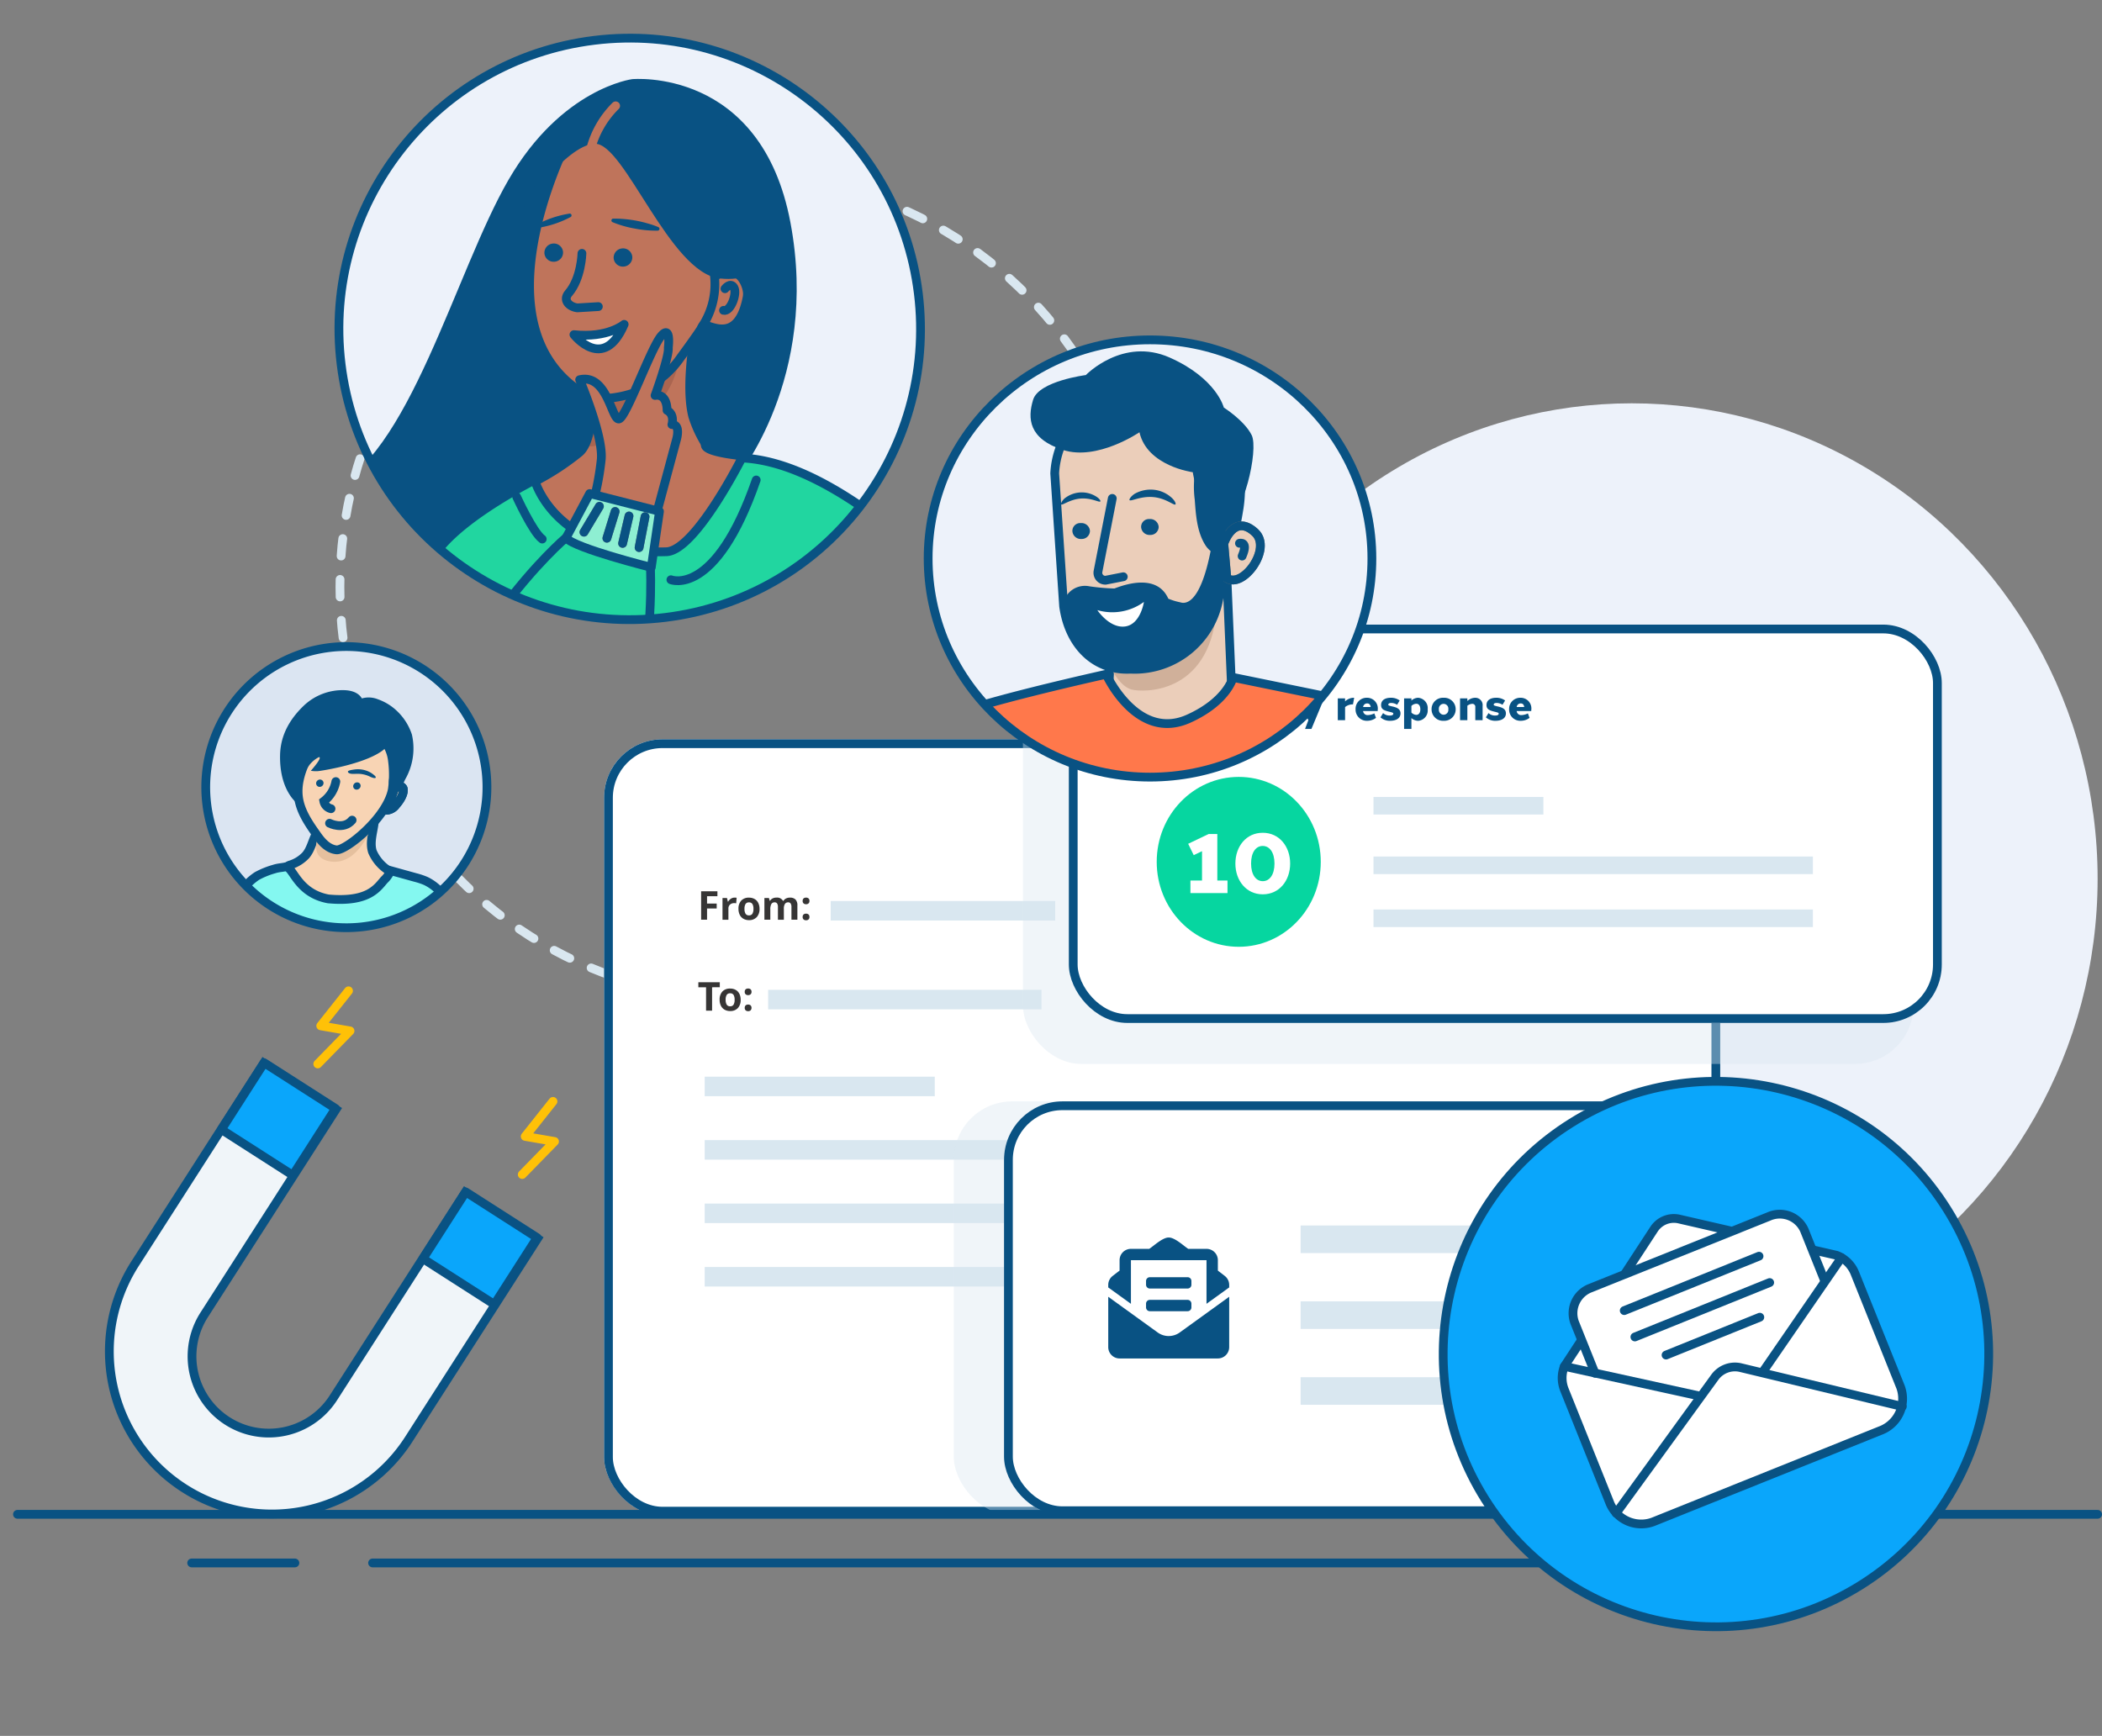 <svg xmlns="http://www.w3.org/2000/svg" xmlns:xlink="http://www.w3.org/1999/xlink" width="359.392" height="296.84" viewBox="0 0 359.392 296.84">
  <rect x="0" y="0" width="359.392" height="296.84" fill="#808080" stroke="none"/>
  <defs>
    <clipPath id="clip-path">
      <circle id="Ellipse_566" data-name="Ellipse 566" cx="49.716" cy="49.716" r="49.716" fill="#edf2fa" stroke="#095283" stroke-width="1.5"/>
    </clipPath>
    <clipPath id="clip-path-2">
      <ellipse id="Ellipse_596" data-name="Ellipse 596" cx="37.935" cy="37.386" rx="37.935" ry="37.386" transform="translate(0 0)" fill="#fff"/>
    </clipPath>
    <clipPath id="clip-path-3">
      <path id="Path_2389" data-name="Path 2389" d="M0,24.045A24.045,24.045,0,1,1,24.045,48.091,24.045,24.045,0,0,1,0,24.045" fill="none" stroke="#095283" stroke-width="1.5"/>
    </clipPath>
  </defs>
  <g id="Bring_new_clients" data-name="Bring new clients" transform="translate(-15.501 -51.419)">
    <g id="Group_1072" data-name="Group 1072" transform="translate(72.872 80.696)">
      <g id="Ellipse_58" data-name="Ellipse 58" transform="translate(0 0)" fill="none" stroke="#d9e7f0" stroke-linecap="round" stroke-width="1.5" stroke-dasharray="3 4">
        <ellipse cx="69.655" cy="71.086" rx="69.655" ry="71.086" stroke="none"/>
        <ellipse cx="69.655" cy="71.086" rx="68.905" ry="70.336" fill="none"/>
      </g>
    </g>
    <g id="Group_4455" data-name="Group 4455" transform="translate(214.834 120.386)">
      <ellipse id="Ellipse_58-2" data-name="Ellipse 58" cx="79.655" cy="81.292" rx="79.655" ry="81.292" transform="translate(0 0)" fill="#edf2fa"/>
    </g>
    <path id="Ellipse_321" data-name="Ellipse 321" d="M4.154,1.065a3.089,3.089,0,1,0,2.184.9,3.069,3.069,0,0,0-2.184-.9M4.154,0A4.154,4.154,0,1,1,0,4.154,4.154,4.154,0,0,1,4.154,0Z" transform="translate(237.485 227.022) rotate(180)" fill="#53f0c7" stroke="#5fc6ff" stroke-width="1.5"/>
    <line id="Line_650" data-name="Line 650" x2="205.085" transform="translate(79.203 318.684)" fill="none" stroke="#095283" stroke-linecap="round" stroke-width="1.5"/>
    <line id="Line_651" data-name="Line 651" x2="17.648" transform="translate(48.273 318.684)" fill="none" stroke="#095283" stroke-linecap="round" stroke-width="1.5"/>
    <g id="Group_1160" data-name="Group 1160" transform="translate(118.783 177.84)">
      <g id="Rectangle_411" data-name="Rectangle 411" transform="translate(0 0)" fill="#fff" stroke="#095283" stroke-width="1.5">
        <rect width="190.835" height="132.743" rx="10" stroke="none"/>
        <rect x="0.75" y="0.75" width="189.335" height="131.243" rx="9.25" fill="none"/>
      </g>
      <g id="Group_1087" data-name="Group 1087" transform="translate(17.205 27.65)">
        <rect id="Rectangle_405" data-name="Rectangle 405" width="39.335" height="3.338" transform="translate(0 30.042)" fill="#d9e7f0"/>
        <rect id="Rectangle_444" data-name="Rectangle 444" width="46.733" height="3.338" transform="translate(10.849 15.19)" fill="#d9e7f0"/>
        <rect id="Rectangle_445" data-name="Rectangle 445" width="38.388" height="3.338" transform="translate(21.54 0)" fill="#d9e7f0"/>
        <rect id="Rectangle_429" data-name="Rectangle 429" width="155.03" height="3.338" transform="translate(0 51.74)" fill="#d9e7f0"/>
        <rect id="Rectangle_404" data-name="Rectangle 404" width="155.03" height="3.338" transform="translate(0 40.891)" fill="#d9e7f0"/>
        <rect id="Rectangle_428" data-name="Rectangle 428" width="81.469" height="3.338" transform="translate(0 62.588)" fill="#d9e7f0"/>
      </g>
      <path id="Path_4875" data-name="Path 4875" d="M1.628,6.859H.615V2H3.4v.844H1.628V4.1H3.276v.84H1.628ZM6.342,3.076a1.634,1.634,0,0,1,.342.03l-.076.95a1.161,1.161,0,0,0-.3-.033,1.074,1.074,0,0,0-.756.249.9.9,0,0,0-.271.7v1.89H4.269V3.146h.767l.149.624h.05a1.4,1.4,0,0,1,.467-.5A1.151,1.151,0,0,1,6.342,3.076ZM8.029,5a1.559,1.559,0,0,0,.181.834.647.647,0,0,0,.59.282.637.637,0,0,0,.583-.281A1.581,1.581,0,0,0,9.561,5a1.534,1.534,0,0,0-.179-.827.649.649,0,0,0-.588-.276.646.646,0,0,0-.585.274A1.533,1.533,0,0,0,8.029,5ZM10.6,5a2,2,0,0,1-.478,1.418,1.734,1.734,0,0,1-1.332.512,1.863,1.863,0,0,1-.943-.234,1.558,1.558,0,0,1-.628-.673A2.26,2.26,0,0,1,7,5a1.985,1.985,0,0,1,.475-1.415,1.744,1.744,0,0,1,1.335-.5,1.874,1.874,0,0,1,.943.233,1.552,1.552,0,0,1,.628.668A2.239,2.239,0,0,1,10.6,5Zm4.162,1.864H13.746V4.69a1.093,1.093,0,0,0-.135-.6.473.473,0,0,0-.424-.2.613.613,0,0,0-.565.286,1.874,1.874,0,0,0-.176.94V6.859H11.434V3.146h.774l.136.475H12.4a1.029,1.029,0,0,1,.432-.4,1.4,1.4,0,0,1,.648-.144,1.167,1.167,0,0,1,1.129.545h.09a1,1,0,0,1,.44-.4,1.468,1.468,0,0,1,.656-.143,1.3,1.3,0,0,1,.955.324,1.422,1.422,0,0,1,.324,1.038V6.859H16.058V4.69a1.093,1.093,0,0,0-.135-.6.473.473,0,0,0-.424-.2.632.632,0,0,0-.556.266A1.508,1.508,0,0,0,14.759,5Zm3.212-.475a.557.557,0,0,1,.149-.422.606.606,0,0,1,.435-.143.589.589,0,0,1,.427.146.555.555,0,0,1,.151.419.555.555,0,0,1-.153.414.578.578,0,0,1-.425.151.6.6,0,0,1-.432-.148A.553.553,0,0,1,17.972,6.384Zm0-2.744a.557.557,0,0,1,.149-.422.606.606,0,0,1,.435-.143.589.589,0,0,1,.427.146.555.555,0,0,1,.151.419.55.55,0,0,1-.154.417.587.587,0,0,1-.424.148.6.6,0,0,1-.432-.146A.552.552,0,0,1,17.972,3.641ZM2.489,22.409H1.459v-4H.14v-.857H3.807v.857H2.489Zm2.319-1.864a1.559,1.559,0,0,0,.181.834.647.647,0,0,0,.59.282.637.637,0,0,0,.583-.281,1.581,1.581,0,0,0,.178-.835,1.534,1.534,0,0,0-.179-.827.649.649,0,0,0-.588-.276.646.646,0,0,0-.585.274A1.533,1.533,0,0,0,4.807,20.546Zm2.568,0A2,2,0,0,1,6.9,21.964a1.734,1.734,0,0,1-1.332.512,1.863,1.863,0,0,1-.943-.234,1.558,1.558,0,0,1-.628-.673,2.26,2.26,0,0,1-.219-1.023,1.985,1.985,0,0,1,.475-1.415,1.744,1.744,0,0,1,1.335-.5,1.874,1.874,0,0,1,.943.233,1.552,1.552,0,0,1,.628.668A2.239,2.239,0,0,1,7.375,20.546Zm.694,1.389a.557.557,0,0,1,.149-.422.606.606,0,0,1,.435-.143.589.589,0,0,1,.427.146.645.645,0,0,1,0,.832.578.578,0,0,1-.425.151.6.6,0,0,1-.432-.148A.553.553,0,0,1,8.069,21.934Zm0-2.744a.557.557,0,0,1,.149-.422.606.606,0,0,1,.435-.143.589.589,0,0,1,.427.146.555.555,0,0,1,.151.419.55.55,0,0,1-.154.417.587.587,0,0,1-.424.148.6.6,0,0,1-.432-.146A.552.552,0,0,1,8.069,19.19Z" transform="translate(15.979 23.993)" fill="#363535"/>
    </g>
    <g id="Group_3222" data-name="Group 3222" transform="translate(178.574 239.753)">
      <g id="Group_3221" data-name="Group 3221" transform="translate(0 0)">
        <g id="Group_1957" data-name="Group 1957">
          <rect id="Rectangle_103" data-name="Rectangle 103" width="126.177" height="70.754" rx="10" fill="rgba(217,231,240,0.4)"/>
        </g>
        <g id="Group_1964" data-name="Group 1964" transform="translate(8.593 0)">
          <g id="Rectangle_103-2" data-name="Rectangle 103" transform="translate(0)" fill="#fff" stroke="#095283" stroke-width="1.5">
            <rect width="126.177" height="70.754" rx="10" stroke="none"/>
            <rect x="0.75" y="0.75" width="124.677" height="69.254" rx="9.25" fill="none"/>
          </g>
          <g id="Group_386" data-name="Group 386" transform="translate(50.706 21.226)">
            <g id="Group_1968" data-name="Group 1968" transform="translate(0 0)">
              <rect id="Rectangle_100" data-name="Rectangle 100" width="55.424" height="4.717" fill="#d9e7f0"/>
              <rect id="Rectangle_102" data-name="Rectangle 102" width="49.527" height="4.717" transform="translate(0 25.943)" fill="#d9e7f0"/>
              <rect id="Rectangle_101" data-name="Rectangle 101" width="63.678" height="4.717" transform="translate(0 12.971)" fill="#d9e7f0"/>
            </g>
          </g>
        </g>
      </g>
      <path id="Path_5477" data-name="Path 5477" d="M7.109-28.9h6.463a.646.646,0,0,0,.646-.646v-.646a.646.646,0,0,0-.646-.646H7.109a.646.646,0,0,0-.646.646v.646A.646.646,0,0,0,7.109-28.9Zm-.646,3.231a.646.646,0,0,0,.646.646h6.463a.646.646,0,0,0,.646-.646v-.646a.646.646,0,0,0-.646-.646H7.109a.646.646,0,0,0-.646.646Zm3.878,4.893a3.227,3.227,0,0,1-1.893-.614L0-27.492v8.609a1.939,1.939,0,0,0,1.939,1.939h16.8a1.939,1.939,0,0,0,1.939-1.939v-8.609l-8.447,6.1A3.23,3.23,0,0,1,10.34-20.777Zm9.6-10.267c-.357-.28-.7-.544-1.2-.921v-1.783A1.939,1.939,0,0,0,16.8-35.686H13.67l-.365-.265c-.679-.5-2.028-1.688-2.965-1.674-.937-.014-2.286,1.178-2.965,1.674l-.365.265H3.878a1.939,1.939,0,0,0-1.939,1.939v1.783c-.5.377-.839.641-1.2.921A1.933,1.933,0,0,0,0-29.518v.43l3.878,2.8v-7.461H16.8v7.461l3.878-2.8v-.43A1.939,1.939,0,0,0,19.938-31.043Z" transform="translate(26.411 60.907)" fill="#095283"/>
    </g>
    <path id="Path_3612" data-name="Path 3612" d="M69.775,35.683,33.377,56.15a13.13,13.13,0,0,1-12.871-22.89L56.9,12.794,49.71,0,14.183,19.977A27.807,27.807,0,0,0,3.574,57.845h0A27.807,27.807,0,0,0,41.441,68.454L76.969,48.476Z" transform="matrix(0.883, -0.469, 0.469, 0.883, 16.704, 256.511)" fill="#f0f5f9" stroke="#095283" stroke-width="1.5"/>
    <rect id="Rectangle_671" data-name="Rectangle 671" width="14.494" height="13.555" transform="translate(60.668 233.157) rotate(32.651)" fill="#0aa6fb" stroke="#095283" stroke-linecap="round" stroke-linejoin="round" stroke-width="1.5"/>
    <rect id="Rectangle_672" data-name="Rectangle 672" width="14.494" height="13.555" transform="translate(95.132 255.241) rotate(32.651)" fill="#0aa6fb" stroke="#095283" stroke-linecap="round" stroke-linejoin="round" stroke-width="1.5"/>
    <path id="Path_6410" data-name="Path 6410" d="M10.512,0,3.505,3.062,7.525,6.178,0,8.581" transform="matrix(0.883, -0.469, 0.469, 0.883, 65.808, 225.778)" fill="none" stroke="#ffc107" stroke-linecap="round" stroke-linejoin="round" stroke-width="1.5"/>
    <path id="Path_6411" data-name="Path 6411" d="M10.512,0,3.505,3.062,7.525,6.178,0,8.581" transform="matrix(0.883, -0.469, 0.469, 0.883, 100.768, 244.688)" fill="none" stroke="#ffc107" stroke-linecap="round" stroke-linejoin="round" stroke-width="1.5"/>
    <g id="Group_4299" data-name="Group 4299" transform="translate(190.399 158.227)">
      <g id="Group_1375" data-name="Group 1375" transform="translate(70.113 51.487)">
        <g id="Group_2119" data-name="Group 2119" transform="translate(0 0)">
          <path id="Path_2397" data-name="Path 2397" d="M2.983,124.713a4.82,4.82,0,0,1,.257-1.651l-2.411-1.88a7.8,7.8,0,0,0-.828,3.5c0,.011,0,.022,0,.032a7.8,7.8,0,0,0,.852,3.568l2.43-1.835a4.9,4.9,0,0,1-.3-1.733" transform="translate(0 -116.854)" fill="#f4c20d" stroke="#707070" stroke-width="1.5"/>
          <path id="Path_2398" data-name="Path 2398" d="M227.336,189.829a6.875,6.875,0,0,0-.122-1.31h-7.47v2.7H224.2a4.233,4.233,0,0,1-1.614,2.546l2.321,1.891a7.265,7.265,0,0,0,2.434-5.125q.015-.35,0-.7" transform="translate(-211.896 -181.786)" fill="#4885ed" stroke="#707070" stroke-width="1.5"/>
          <path id="Path_2399" data-name="Path 2399" d="M30.088,2.94a4.829,4.829,0,0,1,3.254,1.18L35.48,2.065A7.556,7.556,0,0,0,30.215,0,7.836,7.836,0,0,0,23.2,4.327l2.411,1.88A4.831,4.831,0,0,1,30.088,2.94" transform="translate(-22.368 0.001)" fill="#db3236" stroke="#707070" stroke-width="1.5"/>
          <path id="Path_2400" data-name="Path 2400" d="M30.859,271.813a4.917,4.917,0,0,1-4.565-3.221l-2.43,1.835a7.837,7.837,0,0,0,6.974,4.279h.022a7.262,7.262,0,0,0,5.161-1.838L33.7,270.977a4.233,4.233,0,0,1-2.841.836" transform="translate(-23.012 -259)" fill="#3cba54" stroke="#707070" stroke-width="1.5"/>
        </g>
      </g>
      <path id="Ellipse_321-2" data-name="Ellipse 321" d="M3.816.978a2.837,2.837,0,1,0,2.006.831A2.819,2.819,0,0,0,3.816.978m0-.978A3.816,3.816,0,1,1,0,3.816,3.816,3.816,0,0,1,3.816,0Z" transform="translate(61.489 54.131) rotate(180)" fill="#095283"/>
      <rect id="Rectangle_2065" data-name="Rectangle 2065" width="152.26" height="66.113" rx="10" transform="translate(0 9.015)" fill="rgba(217,231,240,0.4)"/>
      <g id="Rectangle_2066" data-name="Rectangle 2066" transform="translate(7.848 0)" fill="#fff" stroke="#095283" stroke-width="1.5">
        <rect width="149.254" height="68.116" rx="10" stroke="none"/>
        <rect x="0.75" y="0.75" width="147.754" height="66.616" rx="9.25" fill="none"/>
      </g>
      <path id="Path_8709" data-name="Path 8709" d="M2.453-5C1.337-5,.374-4.527.373-3.318c0,.989.642,1.219,1.835,1.556.706.2.927.27.916.576-.006.262-.2.494-.745.494A1.856,1.856,0,0,1,.989-1.278L.244-.473a2.784,2.784,0,0,0,2.133.9c.926,0,2.092-.437,2.089-1.66,0-1.158-1.042-1.42-1.819-1.63-.826-.223-.954-.306-.932-.546.035-.355.329-.467.729-.467a1.943,1.943,0,0,1,1.206.4l.711-.866A2.784,2.784,0,0,0,2.453-5ZM8.89-3.4H7.641V-.922a1.239,1.239,0,0,1-.769.315c-.288,0-.488-.182-.488-.569V-3.4H5.135v2.43c0,.969.565,1.4,1.234,1.4A1.872,1.872,0,0,0,7.641-.123V.325H8.89Zm3.5-.109a2.183,2.183,0,0,0-1.452.622V-3.4H9.69V.325h1.249V-1.915a2.036,2.036,0,0,1,1.233-.462.993.993,0,0,1,.119,0l.2-1.136Zm4.69.109h-1.3l-.87,2.521L14.045-3.4h-1.3L14.235.325H15.6Zm2.1-.1A1.888,1.888,0,0,0,17.24-1.539,1.907,1.907,0,0,0,19.209.429a2.487,2.487,0,0,0,1.523-.5l-.284-.764a2.762,2.762,0,0,1-1.1.291.772.772,0,0,1-.816-.645c0-.017-.008-.034-.011-.052h2.5q.005-.09.006-.177A1.827,1.827,0,0,0,19.179-3.507Zm.027.967c.4,0,.566.239.616.617H18.531A.681.681,0,0,1,19.206-2.54ZM25.617-3.4H24.325l-.848,2.252L22.536-3.4H21.2L22.921.323l-.563,1.5,1.088,0Zm5.039-.109A2.183,2.183,0,0,0,29.2-2.89V-3.4H27.954V.325H29.2V-1.915a2.036,2.036,0,0,1,1.233-.462.993.993,0,0,1,.119,0l.2-1.136Zm2.277,0a1.888,1.888,0,0,0-1.939,1.968A1.907,1.907,0,0,0,32.963.429a2.487,2.487,0,0,0,1.523-.5L34.2-.835a2.762,2.762,0,0,1-1.1.291.772.772,0,0,1-.816-.645c0-.017-.008-.034-.011-.052h2.5q.005-.09.006-.177A1.827,1.827,0,0,0,32.933-3.507Zm.027.967c.4,0,.566.239.616.617H32.284A.681.681,0,0,1,32.96-2.54ZM37-3.507c-.827,0-1.642.321-1.642,1.244,0,.757.54.934,1.476,1.164.431.108.617.145.611.323s-.178.306-.589.306A1.611,1.611,0,0,1,35.7-.889l-.448.727a2.351,2.351,0,0,0,1.673.591c.782,0,1.74-.3,1.75-1.25.01-.884-.826-1.069-1.5-1.225-.5-.117-.608-.168-.585-.309.028-.189.232-.262.467-.262a1.783,1.783,0,0,1,1.033.308l.446-.733A2.478,2.478,0,0,0,37-3.507Zm4.687,0a1.746,1.746,0,0,0-1.144.477V-3.4H39.291V1.816H40.54V-.038a1.752,1.752,0,0,0,1.139.468,1.765,1.765,0,0,0,1.642-1.968,1.767,1.767,0,0,0-1.637-1.968Zm-.3,2.923a1.262,1.262,0,0,1-.847-.394v-1.13a1.264,1.264,0,0,1,.848-.38c.428,0,.683.393.679.95C42.071-.95,41.8-.586,41.388-.585Zm4.66-2.923a1.944,1.944,0,0,0-2.06,1.968A1.952,1.952,0,0,0,46.048.429a1.948,1.948,0,0,0,2.06-1.968A1.948,1.948,0,0,0,46.048-3.507Zm0,1.038a.821.821,0,0,1,.806.93.821.821,0,0,1-.806.93.827.827,0,0,1-.806-.93.818.818,0,0,1,.806-.93Zm5.388-1.038a1.984,1.984,0,0,0-1.33.558V-3.4H48.857V.325h1.249v-2.47a1.45,1.45,0,0,1,.829-.325.5.5,0,0,1,.53.568V.325h1.249v-2.43a1.245,1.245,0,0,0-1.277-1.4Zm3.586,0c-.826,0-1.642.321-1.642,1.244,0,.757.54.934,1.476,1.164.431.108.617.145.611.323s-.178.306-.589.306a1.611,1.611,0,0,1-1.154-.419l-.448.727a2.351,2.351,0,0,0,1.673.591c.782,0,1.74-.3,1.75-1.25.01-.884-.826-1.069-1.5-1.225-.5-.117-.608-.168-.585-.309.028-.189.232-.262.467-.262a1.783,1.783,0,0,1,1.033.308l.446-.733A2.478,2.478,0,0,0,55.022-3.507Zm4.166,0a1.888,1.888,0,0,0-1.939,1.968A1.907,1.907,0,0,0,59.218.429a2.487,2.487,0,0,0,1.523-.5l-.284-.764a2.762,2.762,0,0,1-1.1.291.772.772,0,0,1-.816-.645c0-.017-.008-.034-.011-.052h2.5q.005-.09.006-.177A1.827,1.827,0,0,0,59.188-3.507Zm.027.967c.4,0,.566.239.616.617H58.54A.681.681,0,0,1,59.215-2.54Z" transform="translate(25.879 16.019)" fill="#095283"/>
      <ellipse id="Ellipse_569" data-name="Ellipse 569" cx="14.024" cy="14.525" rx="14.024" ry="14.525" transform="translate(22.873 26.044)" fill="#06d6a0"/>
      <path id="Path_8708" data-name="Path 8708" d="M5.407-3.636V-11.59H3.928L.422-9.917l.95,1.943,1.419-.677v5.015H.809v2.152H7.146V-3.636Zm7.77-8.161c-2.82-.02-4.682,2.331-4.682,5.26,0,2.909,1.862,5.261,4.682,5.261,2.839,0,4.682-2.351,4.682-5.261S16.015-11.8,13.176-11.8Zm-.008,2.25c1.174,0,2.011,1.1,2.011,3.011s-.837,3.011-2,3.011-2-1.1-2-3.011C11.173-8.461,12.016-9.557,13.168-9.547Z" transform="translate(27.828 47.398)" fill="#fff"/>
      <g id="Group_4080" data-name="Group 4080" transform="translate(59.936 29.47)">
        <rect id="Rectangle_407" data-name="Rectangle 407" width="75.128" height="3.005" transform="translate(0 10.189)" fill="#d9e7f0"/>
        <rect id="Rectangle_408" data-name="Rectangle 408" width="29.05" height="3.005" transform="translate(0 0)" fill="#d9e7f0"/>
        <rect id="Rectangle_409" data-name="Rectangle 409" width="75.128" height="3.005" transform="translate(0 19.246)" fill="#d9e7f0"/>
      </g>
    </g>
    <line id="Line_649" data-name="Line 649" x2="355.656" transform="translate(18.488 310.369)" fill="none" stroke="#095283" stroke-linecap="round" stroke-width="1.5"/>
    <g id="Group_2596" data-name="Group 2596" transform="matrix(0.848, -0.53, 0.53, 0.848, 244.632, 268.135)">
      <g id="Group_2594" data-name="Group 2594" transform="translate(0 0)">
        <g id="Group_2278" data-name="Group 2278">
          <circle id="Ellipse_272" data-name="Ellipse 272" cx="46.631" cy="46.631" r="46.631" fill="#0aa6fb" stroke="#095283" stroke-linecap="round" stroke-linejoin="round" stroke-width="1.5"/>
        </g>
      </g>
      <g id="Group_1138" data-name="Group 1138" transform="matrix(0.985, 0.174, -0.174, 0.985, 24.935, 17.929)">
        <path id="Path_2417" data-name="Path 2417" d="M0,2.6V13.879L13.992,23.9a1.432,1.432,0,0,0,1.283.257c.642-.257,3.917-2.583,5.843-2.712s5.452,2.689,5.709,3.074,15.147-9.989,15.147-9.989.9-10.4.129-11.809S39.9.452,37.6.176,5.135.03,5.135.03,1.307.014.922,1.94" transform="translate(5.925 5.884)" fill="#0aa6fb"/>
        <path id="Union_2" data-name="Union 2" d="M47.5,47.144l-41.52-.081A5.814,5.814,0,0,1,0,41.428L.047,20.433a5.41,5.41,0,0,1,1.49-3.7l0,0h0l4.167-2.9.219,0V8.481l.922-.657c.385-1.925,4.212-1.91,4.212-1.91s30.158-.128,32.464.146h.052a4.917,4.917,0,0,1,2.741.83,4.313,4.313,0,0,1,1.711,1.72c.347.635.355,3.091.26,5.6h.156L51.8,16.555a5.436,5.436,0,0,1,1.745,3.983L53.5,41.533a5.361,5.361,0,0,1-1.032,3.145l.067.048-.1,0a6.1,6.1,0,0,1-4.924,2.422ZM17.223,5.811l7.328-5.1a4.045,4.045,0,0,1,4.582,0l7.332,5.124Z" transform="translate(0.248 0.09)" fill="#fff"/>
        <path id="Path_2418" data-name="Path 2418" d="M48.444.381,51.8,2.726A5.435,5.435,0,0,1,53.543,6.71L53.5,27.7a5.817,5.817,0,0,1-6,5.612l-41.52-.08A5.814,5.814,0,0,1,0,27.6L.046,6.6a5.41,5.41,0,0,1,1.49-3.7L5.706,0" transform="translate(0 13.828)" fill="none" stroke="#095283" stroke-linecap="round" stroke-linejoin="round" stroke-width="1.5"/>
        <path id="Path_2419" data-name="Path 2419" d="M0,5.811,7.328.709a4.045,4.045,0,0,1,4.582,0l7.332,5.124" transform="translate(17.222 0)" fill="none" stroke="#095283" stroke-linecap="round" stroke-linejoin="round" stroke-width="1.5"/>
        <path id="Path_2420" data-name="Path 2420" d="M0,13.789.021,4.431A4.592,4.592,0,0,1,4.759,0L37.623.064A4.589,4.589,0,0,1,42.34,4.513l-.021,9.358" transform="translate(5.952 5.996)" fill="none" stroke="#095283" stroke-linecap="round" stroke-linejoin="round" stroke-width="1.5"/>
        <line id="Line_220" data-name="Line 220" x2="19.54" y2="13.362" transform="translate(1.538 16.73)" fill="none" stroke="#095283" stroke-linecap="round" stroke-linejoin="round" stroke-width="1.5"/>
        <line id="Line_221" data-name="Line 221" y1="12.859" x2="19.449" transform="translate(32.962 17.232)" fill="none" stroke="#095283" stroke-linecap="round" stroke-linejoin="round" stroke-width="1.5"/>
        <path id="Path_2421" data-name="Path 2421" d="M0,15.88,24.366.635a4.247,4.247,0,0,1,4.608.09L52.187,17.288" transform="translate(0.345 27.437)" fill="none" stroke="#095283" stroke-linecap="round" stroke-linejoin="round" stroke-width="1.5"/>
        <line id="Line_222" data-name="Line 222" x2="24.849" transform="translate(14.595 11.725)" fill="none" stroke="#095283" stroke-linecap="round" stroke-width="1.5"/>
        <line id="Line_223" data-name="Line 223" x2="24.849" transform="translate(14.595 16.587)" fill="none" stroke="#095283" stroke-linecap="round" stroke-width="1.5"/>
        <line id="Line_224" data-name="Line 224" x2="17.286" transform="translate(18.376 21.449)" fill="none" stroke="#095283" stroke-linecap="round" stroke-width="1.5"/>
      </g>
    </g>
    <g id="Group_4058" data-name="Group 4058" transform="translate(67.765 64.373) rotate(-7)">
      <circle id="Ellipse_565" data-name="Ellipse 565" cx="49.716" cy="49.716" r="49.716" transform="translate(0 0)" fill="#edf2fa"/>
      <g id="Mask_Group_115" data-name="Mask Group 115" transform="translate(0 0)" clip-path="url(#clip-path)">
        <g id="Group_4057" data-name="Group 4057" transform="translate(-32.055 7.38)">
          <path id="Path_8658" data-name="Path 8658" d="M87.388,0S75.251.039,64.308,14.508,41.453,60.023,27.194,63.349-1.935,76.114.207,100.562c1.383,15.8,27.94,24.806,27.94,24.806s18.667-42.9,25.879-44.4,34.58-8.641,34.58-8.641L96.8,69.842s16.189-15.142,14.461-42.2S87.388,0,87.388,0" transform="translate(0 0)" fill="#095283"/>
          <path id="Path_8659" data-name="Path 8659" d="M39.616,0h-3.7S22.8,4.559,17.39,10.258-12.956,57.843,8.7,70.666l5.414,1.14-.142,40.034s22.511,2.422,33.053,3.277,48.582-.855,50.435-2.564S89.48,79.784,89.48,79.784s9.973-1,12.68-5.557a22.744,22.744,0,0,0,1.832-4.283,46.825,46.825,0,0,0,2.128-18.739c-.911-10.671-3.609-29.1-11.511-35.818C91.042,12.355,82.341,4.236,77.9,3.141,76.112,2.7,73.147.648,71.553.817c-6.092.645-8,7.589-8,7.589Z" transform="translate(27.057 65.822)" fill="#21d6a0"/>
          <path id="Path_8660" data-name="Path 8660" d="M39.616,0h-3.7S22.8,4.559,17.39,10.258-12.956,57.843,8.7,70.666l5.414,1.14-.142,40.034s22.511,2.422,33.053,3.277,48.582-.855,50.435-2.564S89.48,79.784,89.48,79.784s9.973-1,12.68-5.557a22.744,22.744,0,0,0,1.832-4.283,46.825,46.825,0,0,0,2.128-18.739c-.911-10.671-3.609-29.1-11.511-35.818-3-2.548-12.812-12.9-23.7-14.649S68.625,6.92,63.551,8.406Z" transform="translate(27.057 65.822)" fill="none" stroke="#095283" stroke-linecap="round" stroke-linejoin="round" stroke-width="1.5"/>
          <path id="Path_8661" data-name="Path 8661" d="M12.253,5.841s-.427,13.82-4.132,16.241A43.889,43.889,0,0,1,0,26.072S1.995,39.037,20.8,40.746a5.316,5.316,0,0,0,5.709-3.476l3.783-3.89,3.876-4.445,1.77-2.263-6.646-2.5a21.3,21.3,0,0,1-1.938-5.791C26.5,11.54,30.774,0,30.774,0Z" transform="translate(62.541 40.177)" fill="#bf745b"/>
          <path id="Path_8662" data-name="Path 8662" d="M1.4,6.676s.873,6.283-1.157,9.83,9.229-1.051,11.248-2.991,5.193-4.328,6.783-11.27S1.4,6.676,1.4,6.676Z" transform="translate(72.062 43.677)" fill="#aa6550"/>
          <path id="Path_8663" data-name="Path 8663" d="M12.253,5.841s-.427,13.82-4.132,16.241A43.889,43.889,0,0,1,0,26.072S1.995,39.037,20.8,40.746c4.984.453,15-14.675,15-14.675s-6.233-1.319-6.171-2.6C29.934,17.513,30.774,0,30.774,0Z" transform="translate(62.541 40.177)" fill="none" stroke="#095283" stroke-linecap="round" stroke-linejoin="round" stroke-width="1.5"/>
          <path id="Path_8664" data-name="Path 8664" d="M9.84,2.66s-21.222,30.9-1.332,44.453c0,0,9.356,2.266,15.893-5.136,0,0,3.69-3.9,4.388-4.879.572-.8,5.348,4.572,8.106-3.849a3.408,3.408,0,0,0,.157-.8c.1-1.351-.77-5.358-4.961-3.584,0,0,3.383-12.02,1.565-16.114S27.034-5.924,9.84,2.66" transform="translate(65.44 6.235)" fill="#bf745b"/>
          <path id="Path_8665" data-name="Path 8665" d="M9.84,2.66s-21.222,30.9-1.332,44.453c0,0,9.356,2.266,15.893-5.136,0,0,3.69-3.9,4.388-4.879.572-.8,5.348,4.572,8.106-3.849a3.408,3.408,0,0,0,.157-.8c.1-1.351-.77-5.358-4.961-3.584,0,0,3.383-12.02,1.565-16.114S27.034-5.924,9.84,2.66Z" transform="translate(65.44 6.235)" fill="none" stroke="#095283" stroke-linecap="round" stroke-linejoin="round" stroke-width="1.5"/>
          <path id="Path_8666" data-name="Path 8666" d="M.556,6.2S3.42,16.162,2.564,20.151A45.773,45.773,0,0,1,0,27.987l10.4,3.562,5.366-13.236s1.05-2.443-.49-2.577c0,0,.747-1.642-.525-2.511,0,0,.451-2.855-1.725-2.781,0,0,3.239-6.35,3.239-7.822,0,0,1.019-3.994-.989-2.121S7.691,13.545,6.42,13.679,5.383,5.681.556,6.2Z" transform="translate(71.659 43.717)" fill="#bf745c" stroke="#095283" stroke-linecap="round" stroke-linejoin="round" stroke-width="1.5"/>
          <path id="Path_8667" data-name="Path 8667" d="M4.936,0,16.413,4.478l-2.56,9.336S1.272,8.979,0,7.038Z" transform="translate(66.606 69.448)" fill="#8eefd2"/>
          <path id="Path_8668" data-name="Path 8668" d="M4.936,0,16.413,4.478l-2.56,9.336S1.272,8.979,0,7.038Z" transform="translate(66.606 69.448)" fill="none" stroke="#095283" stroke-linecap="round" stroke-linejoin="round" stroke-width="1.5"/>
          <path id="Path_8669" data-name="Path 8669" d="M38.664,0S35.154,50.986,0,54.241" transform="translate(41.644 83.262)" fill="none" stroke="#095283" stroke-linecap="round" stroke-linejoin="round" stroke-width="1.5"/>
          <path id="Path_8670" data-name="Path 8670" d="M34.14,0S10.676,15.276,0,46.393" transform="translate(32.53 76.398)" fill="none" stroke="#095283" stroke-linecap="round" stroke-linejoin="round" stroke-width="1.5"/>
          <path id="Path_8671" data-name="Path 8671" d="M0,4.792S3.04.391,6.556,0" transform="translate(30.837 110.968)" fill="none" stroke="#095283" stroke-linecap="round" stroke-linejoin="round" stroke-width="1.5"/>
          <path id="Path_8672" data-name="Path 8672" d="M0,11.816l4.146.944L7.4,0S3.011,8.654,0,11.816" transform="translate(65.1 113.156)" fill="#fc5ab0"/>
          <path id="Path_8673" data-name="Path 8673" d="M0,11.816l4.146.944L7.4,0S3.011,8.654,0,11.816Z" transform="translate(65.1 113.156)" fill="none" stroke="#095283" stroke-linecap="round" stroke-linejoin="round" stroke-width="1.5"/>
          <path id="Path_8674" data-name="Path 8674" d="M0,0S31.964,1.616,42.77,6.042" transform="translate(72.697 112.973)" fill="none" stroke="#095283" stroke-linecap="round" stroke-linejoin="round" stroke-width="1.5"/>
          <path id="Path_8675" data-name="Path 8675" d="M0,25.258C.651,13.41,9.635,0,9.635,0" transform="translate(107.915 91.023)" fill="none" stroke="#095283" stroke-linecap="round" stroke-linejoin="round" stroke-width="1.5"/>
          <path id="Path_8676" data-name="Path 8676" d="M8.463.053A12.151,12.151,0,0,0,0,2.657" transform="translate(107.915 114.014)" fill="none" stroke="#095283" stroke-linecap="round" stroke-linejoin="round" stroke-width="1.5"/>
          <path id="Path_8677" data-name="Path 8677" d="M0,0A52.183,52.183,0,0,0,47.211,19.586" transform="translate(69.326 126.02)" fill="none" stroke="#095283" stroke-linecap="round" stroke-linejoin="round" stroke-width="1.5"/>
          <path id="Path_8678" data-name="Path 8678" d="M0,0S2.018,6.385,3.45,7.687" transform="translate(59.091 68.498)" fill="none" stroke="#095283" stroke-linecap="round" stroke-linejoin="round" stroke-width="1.5"/>
          <path id="Path_8679" data-name="Path 8679" d="M0,15.155S7.171,19.177,16.558,0" transform="translate(83.531 70.614)" fill="none" stroke="#095283" stroke-linecap="round" stroke-linejoin="round" stroke-width="1.5"/>
          <path id="Path_8680" data-name="Path 8680" d="M8.739,0S5.677,2.032,0,.7C0,.7,4.219,7.777,8.739,0" transform="translate(72.182 41.45)" fill="#fff" stroke="#095283" stroke-linecap="round" stroke-linejoin="round" stroke-width="1.5"/>
          <path id="Path_8681" data-name="Path 8681" d="M0,16.94S9.542,5.988,14.585,6.476s9.974,23.477,18.382,25.466,9.408-5.393,9.408-5.393.779-18.99-8.138-22.49S18.258-.762,14.565.426,0,16.94,0,16.94" transform="translate(65.135 3.709)" fill="#095283"/>
          <path id="Path_8683" data-name="Path 8683" d="M.185,1.16A17.439,17.439,0,0,1,5.886,0a.311.311,0,0,1,.122.6A17.437,17.437,0,0,1,.307,1.76a.314.314,0,0,1-.122-.6" transform="translate(68.064 21.514)" fill="#095283"/>
          <path id="Path_8684" data-name="Path 8684" d="M.335,0A20.6,20.6,0,0,1,6.047,1.517a13.625,13.625,0,0,1,1.788.872.315.315,0,0,1-.186.584,18.771,18.771,0,0,1-3.863-.839A18.023,18.023,0,0,1,.149.586.317.317,0,0,1,.335,0" transform="translate(80.921 23.274)" fill="#095283"/>
          <path id="Path_8685" data-name="Path 8685" d="M3.195,1.554A1.579,1.579,0,0,1,1.6,3.119,1.579,1.579,0,0,1,0,1.565,1.578,1.578,0,0,1,1.592,0a1.579,1.579,0,0,1,1.6,1.554" transform="translate(68.867 26.249)" fill="#095283"/>
          <path id="Path_8686" data-name="Path 8686" d="M3.195,1.554A1.579,1.579,0,0,1,1.6,3.119,1.579,1.579,0,0,1,0,1.565,1.578,1.578,0,0,1,1.592,0a1.579,1.579,0,0,1,1.6,1.554" transform="translate(80.517 28.518)" fill="#095283"/>
          <path id="Path_8687" data-name="Path 8687" d="M3.609,0S3,4.225.5,6.5C-.6,7.5.247,8.777,1.683,9.157l3.6.223" transform="translate(71.628 28.518)" fill="none" stroke="#095283" stroke-linecap="round" stroke-linejoin="round" stroke-width="1.5"/>
          <path id="Path_8688" data-name="Path 8688" d="M5.148,0A16.141,16.141,0,0,0,0,6.837" transform="translate(78.882 4.184)" fill="none" stroke="#bf745b" stroke-linecap="round" stroke-linejoin="round" stroke-width="1.5"/>
          <path id="Path_8689" data-name="Path 8689" d="M.7.482S1.78-.6,2.245.482,1.161,4.584,0,4.12" transform="translate(98.073 37.022)" fill="none" stroke="#095283" stroke-linecap="round" stroke-linejoin="round" stroke-width="1.5"/>
          <path id="Path_8690" data-name="Path 8690" d="M3.214,0A13.105,13.105,0,0,1,0,8.678" transform="translate(94.042 34.842)" fill="none" stroke="#095283" stroke-linecap="round" stroke-linejoin="round" stroke-width="1.5"/>
          <line id="Line_816" data-name="Line 816" x1="3.162" y2="4.065" transform="translate(69.768 71.819)" fill="#d82c87" stroke="#707070" stroke-linecap="round" stroke-width="1.5"/>
          <line id="Line_817" data-name="Line 817" x1="3.162" y2="4.065" transform="translate(69.768 71.819)" fill="none" stroke="#095283" stroke-linecap="round" stroke-width="1.5"/>
          <line id="Line_818" data-name="Line 818" x1="1.958" y2="4.367" transform="translate(73.532 73.023)" fill="#d82c87" stroke="#707070" stroke-linecap="round" stroke-width="1.5"/>
          <line id="Line_819" data-name="Line 819" x1="1.958" y2="4.367" transform="translate(73.532 73.023)" fill="none" stroke="#095283" stroke-linecap="round" stroke-width="1.5"/>
          <line id="Line_820" data-name="Line 820" x1="1.657" y2="4.517" transform="translate(76.092 74.077)" fill="#d82c87" stroke="#707070" stroke-linecap="round" stroke-width="1.5"/>
          <line id="Line_821" data-name="Line 821" x1="1.657" y2="4.517" transform="translate(76.092 74.077)" fill="none" stroke="#095283" stroke-linecap="round" stroke-width="1.5"/>
          <line id="Line_822" data-name="Line 822" x1="1.657" y2="5.12" transform="translate(78.802 74.529)" fill="#d82c87" stroke="#707070" stroke-linecap="round" stroke-width="1.5"/>
          <line id="Line_823" data-name="Line 823" x1="1.657" y2="5.12" transform="translate(78.802 74.529)" fill="none" stroke="#095283" stroke-linecap="round" stroke-width="1.5"/>
          <line id="Line_824" data-name="Line 824" x2="0.876" y2="0.183" transform="translate(67.509 123.617)" fill="none" stroke="#095283" stroke-linecap="round" stroke-width="1.5"/>
          <path id="Path_8691" data-name="Path 8691" d="M.442,0A32.957,32.957,0,0,0,0,5.571" transform="translate(61.948 173.307)" fill="none" stroke="#095283" stroke-linecap="round" stroke-width="1.5"/>
          <path id="Path_8692" data-name="Path 8692" d="M.8,0A16.927,16.927,0,0,0,0,5.109" transform="translate(56.81 173.167)" fill="none" stroke="#095283" stroke-linecap="round" stroke-width="1.5"/>
          <path id="Path_8693" data-name="Path 8693" d="M.516,0A34.775,34.775,0,0,0,0,5.112" transform="translate(68.241 173.766)" fill="none" stroke="#095283" stroke-linecap="round" stroke-width="1.5"/>
          <line id="Line_825" data-name="Line 825" y2="6.023" transform="translate(76.393 173.909)" fill="none" stroke="#095283" stroke-linecap="round" stroke-width="1.5"/>
          <path id="Path_8694" data-name="Path 8694" d="M.14,0A24.091,24.091,0,0,0,.117,4.963" transform="translate(83.148 174.056)" fill="none" stroke="#095283" stroke-linecap="round" stroke-width="1.5"/>
          <path id="Path_8695" data-name="Path 8695" d="M0,0,.466,5.57" transform="translate(88.435 174.06)" fill="none" stroke="#095283" stroke-linecap="round" stroke-width="1.5"/>
          <path id="Path_8696" data-name="Path 8696" d="M.05,0A17.719,17.719,0,0,0,.674,6.166" transform="translate(95.622 173.608)" fill="none" stroke="#095283" stroke-linecap="round" stroke-width="1.5"/>
          <path id="Path_8697" data-name="Path 8697" d="M0,0,.619,6.021" transform="translate(101.823 173.308)" fill="none" stroke="#095283" stroke-linecap="round" stroke-width="1.5"/>
          <path id="Path_8698" data-name="Path 8698" d="M0,0S24.087,3.255,31.117,3.255s23.305.13,32.55-1.3A147.273,147.273,0,0,1,81.634.391" transform="translate(41.123 168.621)" fill="none" stroke="#095283" stroke-linecap="round" stroke-linejoin="round" stroke-width="1.5"/>
          <path id="Path_8699" data-name="Path 8699" d="M.908,0A35.968,35.968,0,0,0,0,5.7" transform="translate(45.121 171.061)" fill="none" stroke="#095283" stroke-linecap="round" stroke-width="1.5"/>
          <path id="Path_8700" data-name="Path 8700" d="M.879,0A28.155,28.155,0,0,0,0,4.665" transform="translate(51.756 172.714)" fill="none" stroke="#095283" stroke-linecap="round" stroke-width="1.5"/>
          <path id="Path_8701" data-name="Path 8701" d="M0,0,1.878,5.245" transform="translate(108.145 172.862)" fill="none" stroke="#095283" stroke-linecap="round" stroke-width="1.5"/>
          <path id="Path_8702" data-name="Path 8702" d="M0,0A19.376,19.376,0,0,1,1.775,6.924" transform="translate(113.273 171.505)" fill="none" stroke="#095283" stroke-linecap="round" stroke-width="1.5"/>
          <path id="Path_8703" data-name="Path 8703" d="M0,0A28.618,28.618,0,0,1,1.114,6.446" transform="translate(119.05 171.682)" fill="none" stroke="#095283" stroke-linecap="round" stroke-width="1.5"/>
        </g>
      </g>
      <circle id="Ellipse_567" data-name="Ellipse 567" cx="49.716" cy="49.716" r="49.716" transform="translate(0 0)" fill="none" stroke="#095283" stroke-width="1.5"/>
    </g>
    <g id="Group_4427" data-name="Group 4427" transform="translate(174.193 109.535)">
      <path id="Path_11281" data-name="Path 11281" d="M37.976,0C58.949,0,75.951,16.779,75.951,37.476s-17,37.476-37.976,37.476S0,58.173,0,37.476,17,0,37.976,0Z" transform="translate(0.026 0.338)" fill="#edf2fa"/>
      <g id="Mask_Group_114" data-name="Mask Group 114" transform="translate(0 0)" clip-path="url(#clip-path-2)">
        <g id="Group_4426" data-name="Group 4426" transform="translate(21.304 -3.19) rotate(17)">
          <path id="Path_5636" data-name="Path 5636" d="M0,17.606,5.314,38.47s7.018,4.6,12.273,1.674S24.221,28.09,24.221,28.09L14.312,0,4.213,2.628Z" transform="translate(23.051 22.088)" fill="#ebceba"/>
          <path id="Path_5637" data-name="Path 5637" d="M0,17.606,5.314,38.47s7.018,4.6,12.273,1.674S24.221,28.09,24.221,28.09L14.312,0,4.213,2.628Z" transform="translate(23.051 22.088)" fill="none" stroke="#095283" stroke-linecap="round" stroke-linejoin="round" stroke-width="1.5"/>
          <path id="Path_5638" data-name="Path 5638" d="M0,13.481l.335,1.1S2.5,16.855,4.487,16.753,17.2,13.847,14.485,0L8.277,4.65,3.532,10.711Z" transform="translate(26.848 39.537)" fill="#d0b09a"/>
          <path id="Path_5639" data-name="Path 5639" d="M22.622,46.406h0c-5.794,2.1-11.779-.811-14.742-9.026L.447,18.173a14.6,14.6,0,0,1,28.315-7.139L33.21,28.679A14.6,14.6,0,0,1,22.622,46.406" transform="translate(7.482 6.615)" fill="#ebceba"/>
          <path id="Path_5640" data-name="Path 5640" d="M22.622,46.406h0c-5.794,2.1-11.281-.932-14.077-6.954L.447,18.173a14.6,14.6,0,0,1,28.315-7.139L33.21,28.679A14.6,14.6,0,0,1,22.622,46.406Z" transform="translate(7.482 6.615)" fill="none" stroke="#095283" stroke-linecap="round" stroke-linejoin="round" stroke-width="1.5"/>
          <path id="Path_5651" data-name="Path 5651" d="M8.25,23.855A62.664,62.664,0,0,0,7.619,13a22.8,22.8,0,0,0-4.1-9.968C3.2,2.6.554-.18.049.009-.33.2,1.626,2.911,1.563,3.353A18.811,18.811,0,0,0,2.888,14.33,50.106,50.106,0,0,0,8.25,23.855" transform="translate(32.907 7.952)" fill="#095283"/>
          <path id="Path_5652" data-name="Path 5652" d="M.065,1.837a1.445,1.445,0,0,0,1.884.829A1.4,1.4,0,0,0,2.928.933,1.446,1.446,0,0,0,1.044.1a1.342,1.342,0,0,0-.98,1.734" transform="translate(13.639 31.509)" fill="#095283"/>
          <path id="Path_5653" data-name="Path 5653" d="M.065,1.837a1.445,1.445,0,0,0,1.884.829A1.4,1.4,0,0,0,2.928.933,1.446,1.446,0,0,0,1.044.1a1.342,1.342,0,0,0-.98,1.734" transform="translate(24.676 27.413)" fill="#095283"/>
          <path id="Path_5654" data-name="Path 5654" d="M.048,3.194c.261.174,1.13-1.217,2.869-1.912s3.3-.261,3.39-.522C6.394.673,6.046.325,5.35.152A4.643,4.643,0,0,0,2.482.325,4.743,4.743,0,0,0,.309,2.064c-.348.608-.348,1.043-.261,1.13" transform="translate(10.478 26.338)" fill="#095283"/>
          <path id="Path_5655" data-name="Path 5655" d="M.026,2.991c.263.26,1.562-1.2,3.713-1.664s3.86.38,4.015.09c.119-.085-.207-.569-.971-.92A5.3,5.3,0,0,0,3.443.106a5.576,5.576,0,0,0-2.874,1.6C.038,2.356-.056,2.87.026,2.991" transform="translate(21.457 22.416)" fill="#095283"/>
          <path id="Path_5656" data-name="Path 5656" d="M75.378,2.221A29.941,29.941,0,0,0,64.163,0L47.63,1s-.2,4.749-5.563,9.5c-7.327,6.581-15.807-3.053-15.807-3.053S5.691,19.41,2.774,22.735C-.211,26.059,0,46.8,0,46.8l68.312-5.815H81.291l16.5-18.248S83.859,6.088,75.378,2.221" transform="translate(0.121 47.624)" fill="#ff784b"/>
          <path id="Path_5657" data-name="Path 5657" d="M75.5,2.221A29.941,29.941,0,0,0,64.284,0L47.291,1.611s.257,4.138-5.1,8.887C34.86,17.079,26.38,7.445,26.38,7.445S5.136,19.453,2.219,22.778C-.767,26.1.125,45.709.125,45.709l68.312-3.8H82.685L98.354,22.778S83.98,6.088,75.5,2.221Z" transform="translate(0 47.624)" fill="none" stroke="#095283" stroke-linecap="round" stroke-linejoin="round" stroke-width="1.5"/>
          <path id="Path_5662" data-name="Path 5662" d="M.357,11.444c-1.136-.189.631-4.1,2.587-5.867C5.845,2.865,10.7.215,14.11.026,18.21-.163,22,.657,25.086,3.433A23.189,23.189,0,0,1,31.4,13.967a7.482,7.482,0,0,1,.379,3.722c-.379,1.514-1.641,2.839-.946,4.542a2.619,2.619,0,0,1,0,1.955c-.694,1.451-2.271.82-3.217,0-2.019-1.766-3.028-4.416-3.975-6.876a16.858,16.858,0,0,1-1.451-5.488c-.063-1.009.126-2.082,0-3.092A3.747,3.747,0,0,0,20.86,6.019a1.99,1.99,0,0,0-.631-.315,6.216,6.216,0,0,0-6.246.883c-2.776,2.208-7.7,5.741-9.462,5.11a9.556,9.556,0,0,1-3.407-1.7Z" transform="translate(8.5 4.781)" fill="#095283"/>
          <path id="Path_5663" data-name="Path 5663" d="M0,0,1.316,12.65a1.274,1.274,0,0,0,1.7,1.055l2.7-1.444" transform="translate(18.591 26.003)" fill="none" stroke="#095283" stroke-linecap="round" stroke-linejoin="round" stroke-width="1.5"/>
          <path id="Path_5664" data-name="Path 5664" d="M.752,0s-3.2,8.7,3.594,14.3" transform="translate(64.091 56.055)" fill="none" stroke="#095283" stroke-linecap="round" stroke-linejoin="round" stroke-width="1.5"/>
          <path id="Path_5667" data-name="Path 5667" d="M0,3.879S.086-1.664,4.555.5c3.678,1.782.813,9.9-2.329,8.883Z" transform="translate(39.083 23.931)" fill="#ebceba" stroke="#707070" stroke-width="1.5"/>
          <path id="Path_5668" data-name="Path 5668" d="M0,3.879S.086-1.664,4.555.5c3.678,1.782.813,9.9-2.329,8.883Z" transform="translate(39.083 23.931)" fill="none" stroke="#095283" stroke-linecap="round" stroke-linejoin="round" stroke-width="1.5"/>
          <path id="Path_5670" data-name="Path 5670" d="M0,.129s1.4-.88,1.076,1.96" transform="translate(41.629 26.855)" fill="none" stroke="#095283" stroke-linecap="round" stroke-linejoin="round" stroke-width="1.5"/>
          <path id="Path_5673" data-name="Path 5673" d="M37.5,23.742c-4.287,1.444-7.769-6.046-7.769-6.046S21.97,19,19.014,13.827c0,0-5.459,6.835-11.625,6.715S0,17.175,0,13.827,7.389,7.152,7.389,7.152,11.516-.966,20.235.1s11.34,5.473,11.34,5.473,4,1.085,5.927,3.108,2.733,14.144,0,15.065" transform="translate(0.715 0)" fill="#095283"/>
          <path id="Path_8656" data-name="Path 8656" d="M27.662.065a.894.894,0,0,1,1.229.842c-.067,4.835-1.109,21.264-12.1,22.959-8.626,1.33-10.3-.548-12.634-1.7C2.184,21.2-.45,16.582.066,12.085a3.787,3.787,0,0,1,4.8-2.818,36.454,36.454,0,0,0,4.207.742c1.387-.382,7.42-2.128,9.034,2.536a10.973,10.973,0,0,0,1.985.8c1.353.594,4.283-.23,7.032-12.638a.9.9,0,0,1,.542-.643Z" transform="translate(11.278 34.749) rotate(-22)" fill="#095283"/>
          <g id="Group_4225" data-name="Group 4225" transform="translate(21.734 41.351)">
            <path id="Path_5665" data-name="Path 5665" d="M0,3.667A9.14,9.14,0,0,0,7.206,0s.586,3.852-1.859,4.957S0,3.667,0,3.667" transform="translate(0 0)" fill="#fff"/>
          </g>
        </g>
      </g>
      <ellipse id="Ellipse_534" data-name="Ellipse 534" cx="37.935" cy="37.386" rx="37.935" ry="37.386" transform="translate(0 0)" fill="none" stroke="#095283" stroke-width="1.5"/>
    </g>
    <g id="Group_4453" data-name="Group 4453" transform="matrix(-0.996, -0.087, 0.087, -0.996, 96.576, 212.061)">
      <g id="Group_1166" data-name="Group 1166" transform="translate(0 0)">
        <path id="Path_2390" data-name="Path 2390" d="M48.091,24.045A24.045,24.045,0,1,0,24.045,48.09,24.045,24.045,0,0,0,48.091,24.045Z" transform="translate(0 0)" fill="#dbe5f2"/>
      </g>
      <g id="Group_1076" data-name="Group 1076" transform="translate(0 0)">
        <g id="Group_1075" data-name="Group 1075" transform="translate(0 0)" clip-path="url(#clip-path-3)">
          <path id="Path_2370" data-name="Path 2370" d="M0,0H37.936L39.5.03a8.279,8.279,0,0,1-.2,2.938,9.753,9.753,0,0,1-3.531,5.9A14.058,14.058,0,0,1,33,10.285c-.916.387-1.507.35-2.423.736l-17.121.808-4.678-.867a12.352,12.352,0,0,1-1.818-.433,8.047,8.047,0,0,1-3.273-2.3A19.942,19.942,0,0,1,1.4,4.9,7.728,7.728,0,0,1,0,.794Z" transform="translate(2.169 -1.285)" fill="#84f8f0"/>
          <path id="Path_2371" data-name="Path 2371" d="M0,0H37.936L39.5.03a8.279,8.279,0,0,1-.2,2.938,9.753,9.753,0,0,1-3.531,5.9A14.058,14.058,0,0,1,33,10.285c-.916.387-1.507.35-2.423.736l-17.121.808-4.678-.867a12.352,12.352,0,0,1-1.818-.433,8.047,8.047,0,0,1-3.273-2.3A19.942,19.942,0,0,1,1.4,4.9,7.728,7.728,0,0,1,0,.794Z" transform="translate(2.169 -1.285)" fill="none" stroke="#095283" stroke-linecap="round" stroke-linejoin="round" stroke-width="1.5"/>
          <path id="Path_2372" data-name="Path 2372" d="M3.442,13.886c.018-1.747.544-3.575-.127-5.188A7.222,7.222,0,0,0,0,5.592a4.189,4.189,0,0,1,.882-1.51C1.967,2.605,3.23-.028,10.141,0c4.481.432,6,3.617,7.07,4.546.137.119.29.29.219.457a.439.439,0,0,1-.245.194A6.13,6.13,0,0,0,14.6,7.128c-.748,1.079-.887,2.457-1.386,3.672a.238.238,0,0,1-.4.14,4.706,4.706,0,0,1-1.108-.792c-.459-.442-.933-1.022-1.568-.977-.739.054-1.11.9-1.693,1.356a9.009,9.009,0,0,1-1.583.739,6,6,0,0,0-1.126.811l-2.22,1.875" transform="translate(15.322 4.733)" fill="#f8d4b4" stroke="#095283" stroke-width="1.5"/>
          <path id="Path_2374" data-name="Path 2374" d="M0,6.548S1.662-.2,6.384,0,8.423,5.811,8.423,5.811Z" transform="translate(19.149 11.139)" fill="#e5c09e"/>
          <path id="Path_2375" data-name="Path 2375" d="M.016,11.1C.519,6.13,7.09-.014,8.624,0s2.719,1.248,3.431,2.076c1.626,1.9,3.308,3.9,3.84,6.34.536,2.458-.178,5.016-1.124,7.347a10.793,10.793,0,0,1-1.824,3.207,7.027,7.027,0,0,1-4.6,2.228,8.8,8.8,0,0,1-5.029-1.154,5.829,5.829,0,0,1-1.868-1.553A6.732,6.732,0,0,1,.423,16.025,18.381,18.381,0,0,1,.016,11.1" transform="translate(16.159 13.213)" fill="#f8d4b4" stroke="#095283" stroke-width="1.5"/>
          <path id="Path_2377" data-name="Path 2377" d="M0,4.693A5.524,5.524,0,0,1,1.751,1.168,1.629,1.629,0,0,0,.418,0" transform="translate(25.919 20.141)" fill="none" stroke="#095283" stroke-linecap="round" stroke-width="1.5"/>
          <path id="Path_2379" data-name="Path 2379" d="M4.822.657c.127.255-.773.432-1.024.5a4.41,4.41,0,0,1-1.984.015A3.944,3.944,0,0,1,.493.622C.367.54-.028.308,0,.123.045-.143.773.1.91.145a4.77,4.77,0,0,0,2.3.329C3.592.453,4.6.205,4.822.657" transform="translate(19.18 26.005)" fill="#095283"/>
          <path id="Path_2380" data-name="Path 2380" d="M0,.588A.666.666,0,0,1,.7,0a.6.6,0,0,1,.554.67.666.666,0,0,1-.7.586A.6.6,0,0,1,0,.588" transform="translate(27.994 23.691)" fill="#095283"/>
          <path id="Path_2381" data-name="Path 2381" d="M.054.421A.675.675,0,0,1,.884.036a.588.588,0,0,1,.322.8.675.675,0,0,1-.831.385.589.589,0,0,1-.322-.8" transform="translate(21.635 23.767)" fill="#095283"/>
          <path id="Path_2383" data-name="Path 2383" d="M3.539,4.655a1.54,1.54,0,0,1,.07.2c.032.1.06.222.092.356.32,1.4-1.311,4.325,1.153,5.895C7.4,8.244,15.531,6.269,16.018,6.2A5.192,5.192,0,0,1,17.2,6.162c-.065.088-1.863,2.484-1.176,2.449a4.931,4.931,0,0,0,1.789-1.993s.92-1.326.888-4.436A5.292,5.292,0,0,0,18.408,0c1.714.894,3.9,3.4,4.257,8.264.152,2.086-.13,5.285-3.307,8.9A9.662,9.662,0,0,1,12.637,20.4c-1.9.088-2.724-.662-3.057-1.149a4.215,4.215,0,0,1-2.761.088A9.031,9.031,0,0,1,3.4,17.621,9.665,9.665,0,0,1,.523,13.85,10.629,10.629,0,0,1,.977,6.138S1.885,3.706,2.044,3.3s1.217.911,1.217.911Z" transform="translate(13.142 20.141)" fill="#095283"/>
          <path id="Path_2385" data-name="Path 2385" d="M1.014,0C1.193.418,1.79,1.22,4.3,2.1A3.864,3.864,0,0,1,0,1.551" transform="translate(18.43 34.683)" fill="none" stroke="#095283" stroke-linecap="round" stroke-width="1.5"/>
          <path id="Path_2387" data-name="Path 2387" d="M1.048,1.086C-.1,2.629-.127,3.775.138,4.077A.691.691,0,0,0,.273,4.2a.5.5,0,0,0,.306.1A1.606,1.606,0,0,0,1.6,3.738l.059-.074c.036-.238.077-.482.118-.731A21.871,21.871,0,0,1,2.836,0,2.16,2.16,0,0,0,1.048,1.086" transform="translate(14.274 20.681)" fill="#f8d4b4" stroke="#095283" stroke-width="1.5"/>
          <path id="Path_2388" data-name="Path 2388" d="M1.048,1.086C-.1,2.629-.127,3.775.138,4.077A.691.691,0,0,0,.273,4.2a.5.5,0,0,0,.306.1A1.606,1.606,0,0,0,1.6,3.738l.059-.074c.036-.238.077-.482.118-.731A21.871,21.871,0,0,1,2.836,0,2.16,2.16,0,0,0,1.048,1.086Z" transform="translate(14.274 20.681)" fill="none" stroke="#095283" stroke-linecap="round" stroke-width="1.5"/>
          <path id="Path_6413" data-name="Path 6413" d="M3.8.271S1.315-.738,0,1.137" transform="translate(22.574 17.372)" fill="none" stroke="#095283" stroke-linecap="round" stroke-width="1.5"/>
        </g>
      </g>
      <g id="Group_1167" data-name="Group 1167" transform="translate(0 0)">
        <path id="Path_2390-2" data-name="Path 2390" d="M48.091,24.045A24.045,24.045,0,1,0,24.045,48.09,24.045,24.045,0,0,0,48.091,24.045Z" transform="translate(0 0)" fill="none" stroke="#095283" stroke-linecap="round" stroke-linejoin="round" stroke-width="1.5"/>
      </g>
    </g>
  </g>
</svg>
